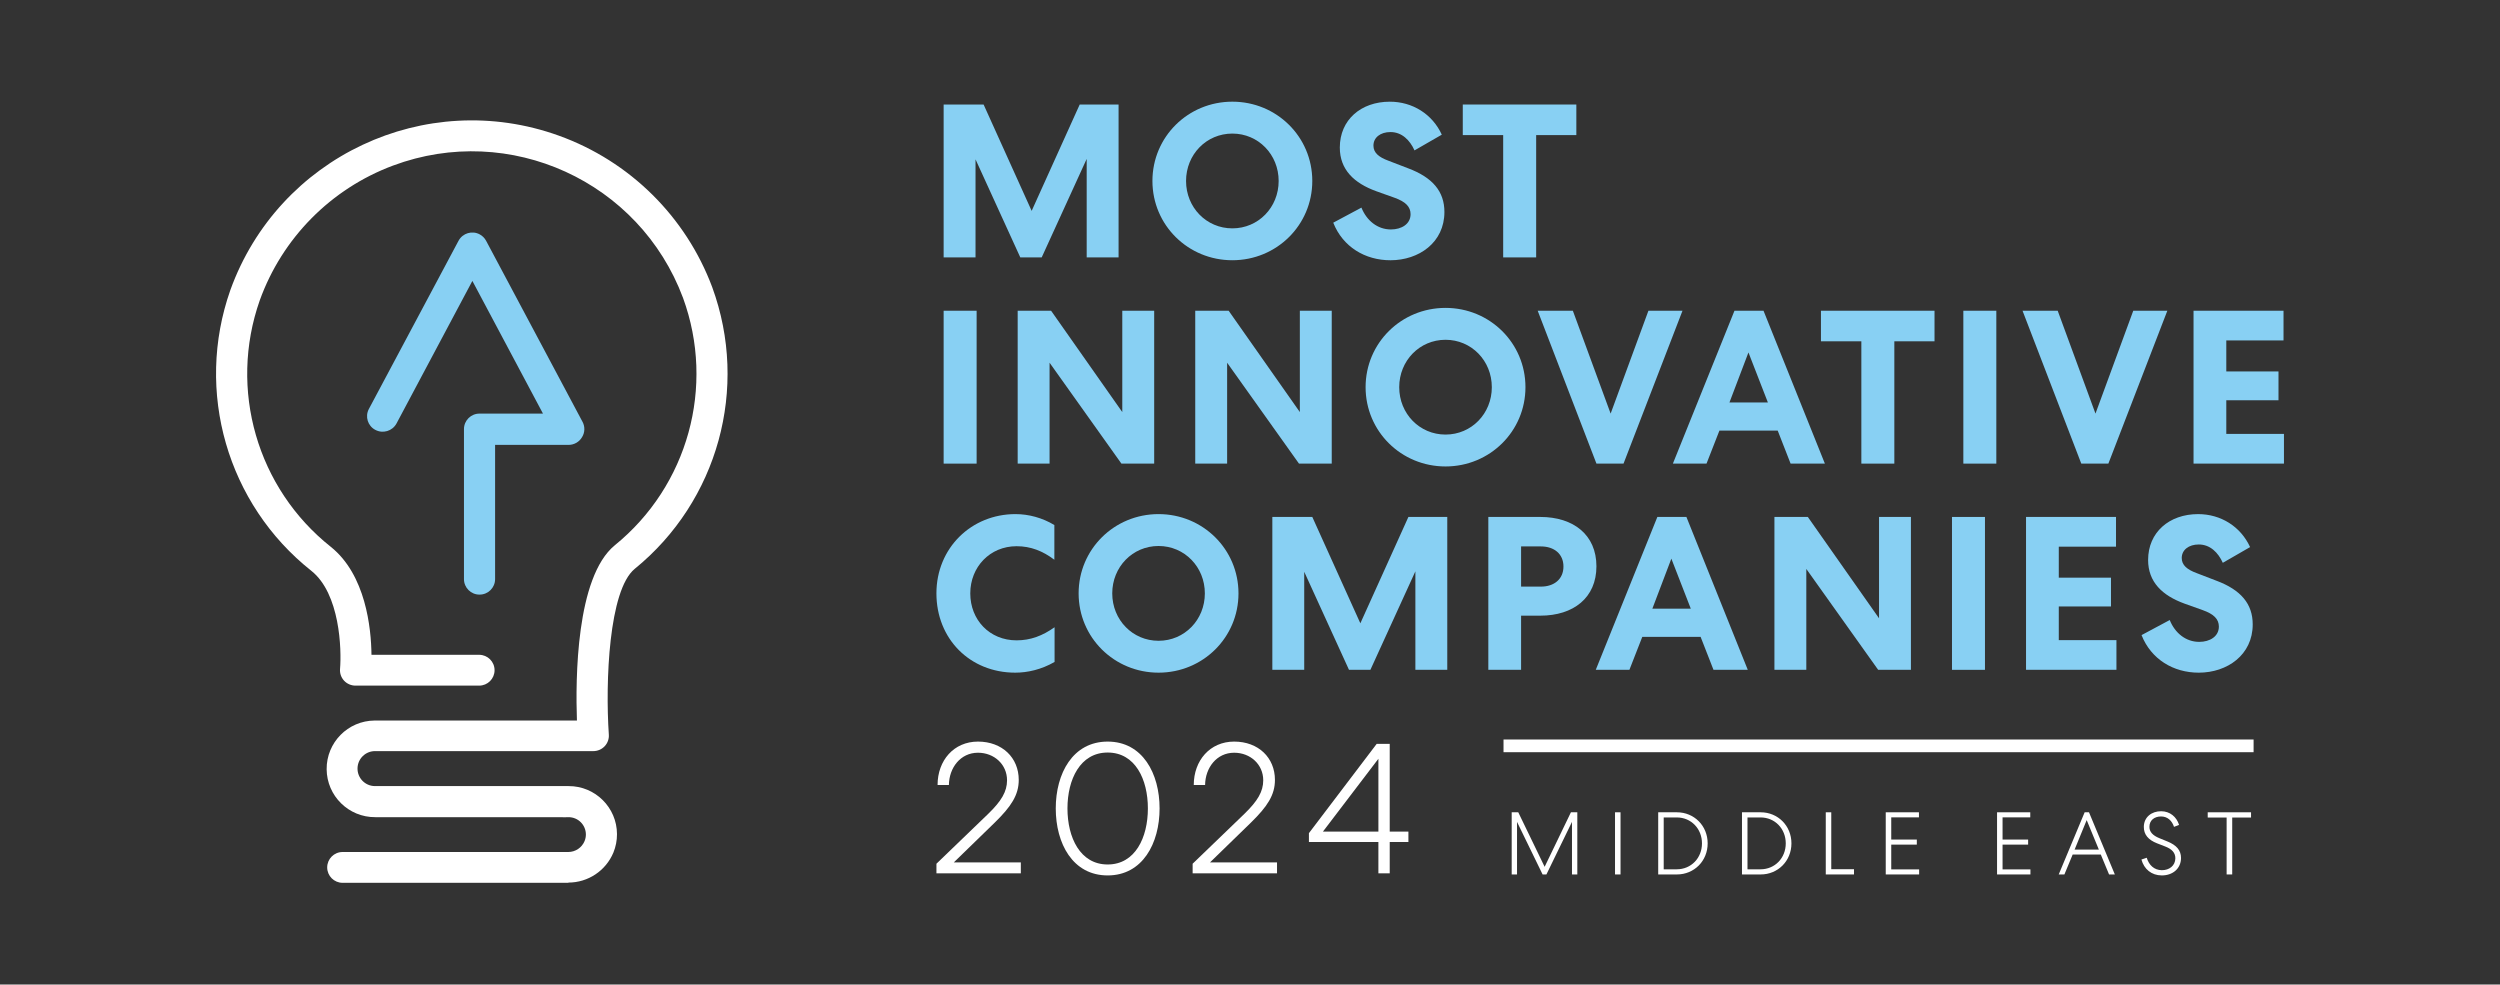 <?xml version="1.0" encoding="UTF-8"?>
<svg id="Layer_1" xmlns="http://www.w3.org/2000/svg" viewBox="0 0 2742.49 1080">
  <rect x="0" y="0" width="2742.49" height="1080" fill="#333333" stroke="none"/>
  <defs>
    <style>
      .cls-1 {
        fill: #88d0f3;
      }

      .cls-2 {
        fill: #fff;
      }
    </style>
  </defs>
  <g>
    <path class="cls-1" d="M1227.07,114.66v167.71h-34.98v-108.05l-49.35,108.05h-23.48l-49.11-107.57v107.57h-34.98V114.66h43.84l52.71,116.68,52.71-116.68h42.64Z"/>
    <path class="cls-1" d="M1351.89,285.48c-48.63,0-87.68-38.57-87.68-86.97s39.05-86.97,87.68-86.97,87.69,38.57,87.69,86.97-39.05,86.97-87.69,86.97ZM1351.89,146.53c-28.51,0-50.79,23-50.79,51.99s22.28,51.99,50.79,51.99,50.79-23,50.79-51.99-22.28-51.99-50.79-51.99Z"/>
    <path class="cls-1" d="M1493.49,227.75c5.75,14.37,17.73,23.96,32.34,23.96,11.74,0,21.56-5.99,21.56-16.77,0-8.15-5.51-13.66-17.49-17.97l-20.12-7.19c-24.44-8.86-40.01-23.72-40.01-47.91,0-30.43,23.24-50.31,54.86-50.31,24.92,0,46.72,13.66,57.02,36.18l-29.95,17.25c-5.03-11.26-13.9-20.12-26.35-20.12-11.02,0-18.69,5.99-18.69,14.85,0,7.91,5.99,12.7,16.29,16.53l21.8,8.39c26.83,10.06,39.77,25.39,39.77,47.91,0,33.54-28.03,52.95-59.18,52.95-27.79,0-52.23-14.61-62.77-41.21l30.91-16.53Z"/>
    <path class="cls-1" d="M1604.66,114.66h124.58v33.54h-44.08v134.17h-36.18v-134.17h-44.32v-33.54Z"/>
    <path class="cls-1" d="M1071.35,340.87v167.71h-36.18v-167.71h36.18Z"/>
    <path class="cls-1" d="M1266.13,340.87v167.71h-35.94l-78.82-110.69v110.69h-34.98v-167.71h36.65l78.1,111.17v-111.17h34.98Z"/>
    <path class="cls-1" d="M1460.91,340.87v167.71h-35.94l-78.82-110.69v110.69h-34.98v-167.71h36.65l78.1,111.17v-111.17h34.98Z"/>
    <path class="cls-1" d="M1585.73,511.7c-48.63,0-87.68-38.57-87.68-86.97s39.05-86.97,87.68-86.97,87.69,38.58,87.69,86.97-39.05,86.97-87.69,86.97ZM1585.73,372.74c-28.51,0-50.79,23-50.79,51.99s22.28,51.99,50.79,51.99,50.79-23,50.79-51.99-22.28-51.99-50.79-51.99Z"/>
    <path class="cls-1" d="M1751.29,508.58l-64.45-167.71h38.57l41.45,112.84,41.45-112.84h37.38l-64.69,167.71h-29.71Z"/>
    <path class="cls-1" d="M1934.57,340.87l67.32,167.71h-37.61l-14.13-36.18h-63.97l-14.14,36.18h-36.89l67.56-167.71h31.86ZM1897.19,441.5h42.17l-21.32-54.86-20.84,54.86Z"/>
    <path class="cls-1" d="M1997.58,340.87h124.58v33.54h-44.08v134.17h-36.18v-134.17h-44.32v-33.54Z"/>
    <path class="cls-1" d="M2189.96,340.87v167.71h-36.18v-167.71h36.18Z"/>
    <path class="cls-1" d="M2283.16,508.58l-64.45-167.71h38.57l41.45,112.84,41.45-112.84h37.38l-64.69,167.71h-29.71Z"/>
    <path class="cls-1" d="M2406.3,340.87h98.71v32.58h-62.77v34.02h57.26v31.62h-57.26v36.9h63.25v32.58h-99.19v-167.71Z"/>
    <path class="cls-1" d="M1113.99,563.97c14.61,0,29.47,4.08,42.64,11.98v38.09c-12.7-9.58-25.87-14.85-41.45-14.85-29.23,0-50.79,22.76-50.79,51.75s21.08,51.51,50.79,51.51c15.33,0,28.51-5.03,41.68-14.38v38.09c-14.61,8.38-29.71,11.74-43.12,11.74-49.83,0-86.49-37.14-86.49-86.97s38.33-86.97,86.73-86.97Z"/>
    <path class="cls-1" d="M1270.92,737.91c-48.63,0-87.68-38.57-87.68-86.97s39.05-86.97,87.68-86.97,87.69,38.57,87.69,86.97-39.05,86.97-87.69,86.97ZM1270.92,598.95c-28.51,0-50.79,23-50.79,51.99s22.28,51.99,50.79,51.99,50.79-23,50.79-51.99-22.28-51.99-50.79-51.99Z"/>
    <path class="cls-1" d="M1587.65,567.09v167.71h-34.98v-108.05l-49.35,108.05h-23.48l-49.11-107.57v107.57h-34.98v-167.71h43.84l52.71,116.68,52.71-116.68h42.64Z"/>
    <path class="cls-1" d="M1689.71,567.09c36.42,0,61.57,19.65,61.57,54.14s-25.16,54.15-61.57,54.15h-21.08v59.41h-35.94v-167.71h57.02ZM1668.63,643.51h21.8c14.37,0,24.68-8.15,24.68-22.04s-10.3-22.04-24.68-22.04h-21.8v44.08Z"/>
    <path class="cls-1" d="M1849.99,567.09l67.32,167.71h-37.61l-14.14-36.18h-63.97l-14.14,36.18h-36.9l67.56-167.71h31.86ZM1812.62,667.71h42.17l-21.32-54.87-20.84,54.87Z"/>
    <path class="cls-1" d="M2096.28,567.09v167.71h-35.94l-78.82-110.69v110.69h-34.98v-167.71h36.65l78.1,111.17v-111.17h34.98Z"/>
    <path class="cls-1" d="M2177.5,567.09v167.71h-36.18v-167.71h36.18Z"/>
    <path class="cls-1" d="M2222.54,567.09h98.71v32.58h-62.77v34.02h57.26v31.62h-57.26v36.89h63.25v32.58h-99.18v-167.71Z"/>
    <path class="cls-1" d="M2380.19,680.17c5.75,14.37,17.73,23.96,32.34,23.96,11.74,0,21.56-5.99,21.56-16.77,0-8.15-5.51-13.66-17.49-17.97l-20.12-7.19c-24.44-8.86-40.01-23.72-40.01-47.91,0-30.43,23.24-50.31,54.86-50.31,24.92,0,46.72,13.66,57.02,36.18l-29.95,17.25c-5.03-11.26-13.9-20.12-26.35-20.12-11.02,0-18.69,5.99-18.69,14.85,0,7.91,5.99,12.7,16.29,16.53l21.8,8.39c26.83,10.06,39.77,25.39,39.77,47.91,0,33.54-28.03,52.95-59.18,52.95-27.79,0-52.23-14.61-62.77-41.21l30.91-16.53Z"/>
  </g>
  <rect class="cls-2" x="1649.36" y="811.23" width="822.82" height="13.93"/>
  <g>
    <g id="Path_1620">
      <path class="cls-1" d="M526.05,652.29c-9.38.05-17.03-7.52-17.08-16.91v-164.75c.05-9.38,7.7-16.95,17.08-16.91h69.59l-77.45-145.56-83.26,156.47c-4.54,8.28-14.9,11.38-23.23,6.93-8.26-4.34-11.44-14.55-7.1-22.81.03-.06.06-.12.09-.18l98.36-184.53c4.52-8.33,14.93-11.41,23.25-6.9,2.92,1.58,5.32,3.98,6.9,6.9l105.8,198.64c2.89,5.31,2.7,11.78-.51,16.91-3.04,5.19-8.59,8.4-14.6,8.45h-80.77v147.33c-.05,9.38-7.69,16.95-17.08,16.91Z"/>
    </g>
    <g id="Path_1621">
      <path class="cls-2" d="M623.48,968.45h-247.64c-9.34,0-16.91-7.56-16.91-16.9,0-9.34,7.56-16.91,16.9-16.91h247.65c7.79-.05,14.79-4.76,17.78-11.95,4.01-9.7-.61-20.81-10.31-24.82-2.29-.94-4.74-1.43-7.21-1.44h0c-3.04.16-6.09.16-9.13,0h-202.9c-29.27.21-53.17-23.35-53.38-52.62-.21-29.27,23.35-53.17,52.62-53.38.26,0,.51,0,.77,0h221.17c-1.62-45.56-1.02-157.31,41.49-192.22,80.32-65.19,110.41-174.17,74.93-271.34-47.74-127.96-190.18-192.99-318.14-145.24-68.11,25.41-121.58,79.5-146.22,147.89-34.34,97.58-2.98,206.2,78.08,270.46,38.17,30.68,44.15,88.84,44.49,118.34h118.11c9.34,0,16.91,7.56,16.91,16.9,0,9.34-7.56,16.91-16.9,16.91h-135.62c-4.75.01-9.3-1.95-12.55-5.41-3.22-3.47-4.84-8.13-4.44-12.85,1.79-21.47,0-82.67-31.51-107.69-92.25-73.18-127.93-196.81-88.85-307.89,52.7-146.31,214.03-222.19,360.34-169.49,77.82,28.03,139.38,88.86,168.33,166.34,40.44,110.59,6.27,234.66-85.1,308.94-28.35,23.33-32.28,124-28.35,181.82.33,4.69-1.33,9.31-4.56,12.72-3.25,3.44-7.78,5.38-12.52,5.36h-239.1c-10.6-.18-19.33,8.26-19.51,18.86-.18,10.6,8.26,19.33,18.86,19.51.22,0,.44,0,.65,0h212.03c29.21-.12,52.98,23.47,53.1,52.68.03,6.96-1.32,13.85-3.96,20.29-8.33,19.91-27.8,32.87-49.39,32.88v.25Z"/>
    </g>
  </g>
  <g>
    <path class="cls-2" d="M1117.56,855.55c0,16.57-8.29,29.2-26.3,46.8l-44.94,43.7h73.52v12.01h-92.57v-10.56l56.74-54.67c14.5-14.08,20.71-24.44,20.71-36.86,0-17.39-14.08-30.23-31.89-30.23-19.26,0-31.68,16.57-31.89,35.41h-12.43c0-26.92,17.81-47.63,44.32-47.63s44.73,17.6,44.73,42.04Z"/>
    <path class="cls-2" d="M1158.16,886.83c0-38.32,18.64-73.31,56.95-73.31s56.95,35,56.95,73.31-18.64,73.51-56.95,73.51-56.95-35-56.95-73.51ZM1171,886.83c0,31.89,13.88,61.5,44.11,61.5s44.11-29.61,44.11-61.5-13.87-61.3-44.11-61.3-44.11,29.61-44.11,61.3Z"/>
    <path class="cls-2" d="M1398.6,855.55c0,16.57-8.29,29.2-26.3,46.8l-44.94,43.7h73.52v12.01h-92.57v-10.56l56.74-54.67c14.5-14.08,20.71-24.44,20.71-36.86,0-17.39-14.08-30.23-31.89-30.23-19.26,0-31.68,16.57-31.89,35.41h-12.43c0-26.92,17.81-47.63,44.32-47.63s44.73,17.6,44.73,42.04Z"/>
    <path class="cls-2" d="M1435.89,913.95l74.34-97.95h14.29v96.29h20.5v11.39h-20.5v34.38h-12.43v-34.38h-76.21v-9.73ZM1512.1,912.3v-79.94l-60.88,79.94h60.88Z"/>
  </g>
  <g>
    <path class="cls-2" d="M1730.31,891.08v68.19h-5.85v-57.67l-28.05,57.67h-4.19l-28.05-57.67v57.67h-5.85v-68.19h7.21l28.93,59.81,28.83-59.81h7.01Z"/>
    <path class="cls-2" d="M1777.71,891.08v68.19h-6.04v-68.19h6.04Z"/>
    <path class="cls-2" d="M1839.6,959.27h-20.55v-68.19h20.55c18.8,0,33.7,14.71,33.7,34.1s-14.9,34.09-33.7,34.09ZM1839.4,896.73h-14.32v56.89h14.32c15.78,0,27.66-12.37,27.66-28.44s-11.88-28.45-27.66-28.45Z"/>
    <path class="cls-2" d="M1931.5,959.27h-20.55v-68.19h20.55c18.8,0,33.7,14.71,33.7,34.1s-14.9,34.09-33.7,34.09ZM1931.31,896.73h-14.32v56.89h14.32c15.78,0,27.66-12.37,27.66-28.44s-11.88-28.45-27.66-28.45Z"/>
    <path class="cls-2" d="M2008.89,891.08v62.44h24.94v5.75h-30.97v-68.19h6.04Z"/>
    <path class="cls-2" d="M2068.64,891.08h36.44v5.56h-30.39v24.35h28.05v5.55h-28.05v27.18h30.59v5.55h-36.63v-68.19Z"/>
    <path class="cls-2" d="M2190.76,891.08h36.43v5.56h-30.39v24.35h28.05v5.55h-28.05v27.18h30.58v5.55h-36.62v-68.19Z"/>
    <path class="cls-2" d="M2291.62,891.08l28.35,68.19h-6.34l-9.06-21.82h-30.87l-9.06,21.82h-6.23l28.44-68.19h4.78ZM2275.84,931.99h26.59l-13.34-32.34-13.25,32.34Z"/>
    <path class="cls-2" d="M2354.98,940.95c2.34,7.99,8.08,13.55,16.47,13.64,8.18.1,14.8-4.87,14.9-13.05,0-6.04-3.7-10.04-10.91-12.86l-9.26-3.6c-9.45-3.7-14.51-9.54-14.41-18.11.1-10.42,8.38-17.14,19.09-17.05,9.55.1,16.76,6.04,19.58,15l-5.56,2.14c-2.14-6.63-7.01-11.4-14.22-11.4s-12.76,4.09-12.76,11.4c0,5.55,3.71,9.45,10.81,12.37l9.06,3.7c9.74,3.99,14.81,9.55,14.81,18.12-.1,11.88-9.45,19.19-21.24,19.09-11.11-.1-19.29-6.82-22.21-17.44l5.84-1.95Z"/>
    <path class="cls-2" d="M2421.84,891.08h47.54v5.75h-20.65v62.44h-6.13v-62.44h-20.75v-5.75Z"/>
  </g>
</svg>